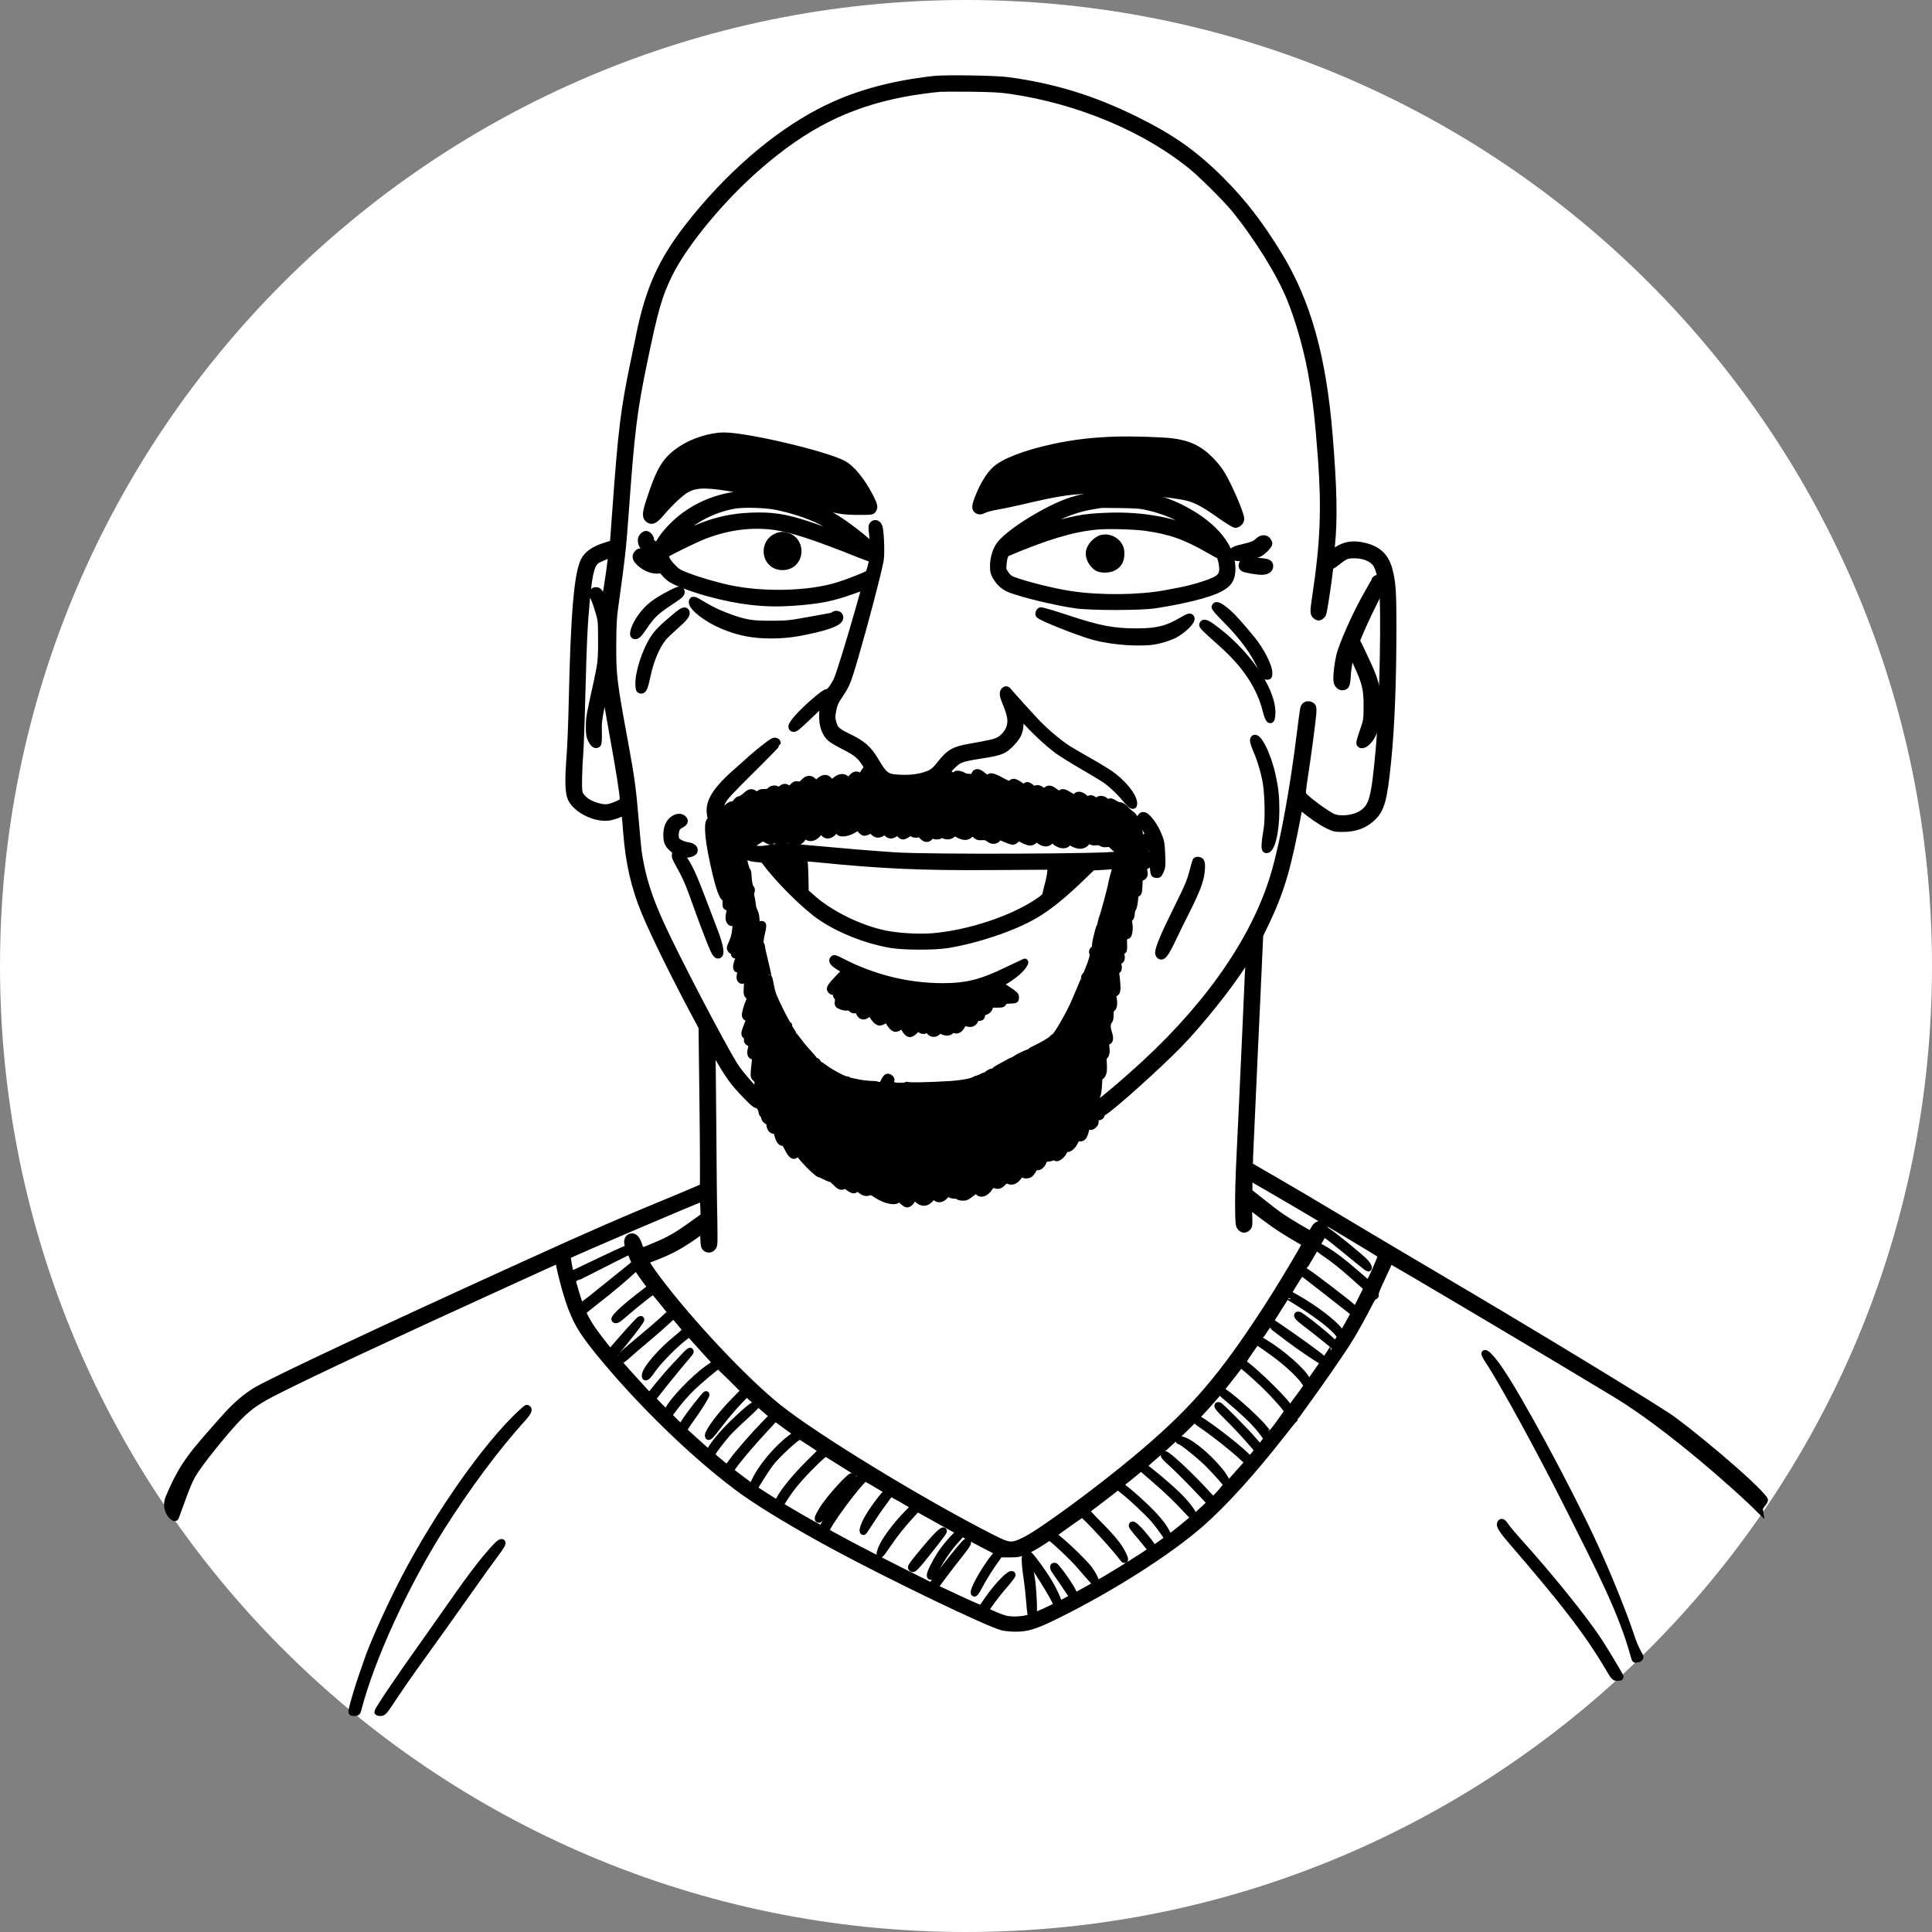 <?xml version="1.0" encoding="UTF-8"?>
<!DOCTYPE svg PUBLIC "-//W3C//DTD SVG 1.1//EN" "http://www.w3.org/Graphics/SVG/1.1/DTD/svg11.dtd">
<svg version="1.1" xmlns="http://www.w3.org/2000/svg" xmlns:xlink="http://www.w3.org/1999/xlink" x="0" y="0" width="220" height="220"
  viewBox="0, 0, 220, 220">
  <rect x="0" y="0" width="220" height="220" fill="#808080" stroke="none"/>
  <g id="Layer_1">
    <path
      d="M110,220 C49.249,220 0,170.751 0,110 C-0,49.249 49.249,0 110,0 C170.751,-0 220,49.249 220,110 C220,170.751 170.751,220 110,220 z"
      fill="#FFFFFF" />
    <path
      d="M106.389,9.019 C101.279,9.589 97.089,10.779 93.359,12.729 C88.139,15.449 82.789,20.119 78.359,25.809 C75.319,29.719 73.859,32.969 72.799,38.219 C72.719,38.629 72.459,39.849 72.239,40.919 C71.049,46.599 70.769,48.859 70.089,58.269 C70.009,59.419 69.909,60.709 69.879,61.119 L69.819,61.869 L68.919,62.159 C67.669,62.549 66.879,63.099 66.509,63.819 C65.749,65.329 65.359,69.829 65.139,79.869 C65.089,82.289 64.969,85.169 64.879,86.269 C64.679,88.859 64.719,90.309 65.029,90.939 C65.669,92.279 67.949,93.349 69.499,93.039 C69.809,92.969 70.309,92.809 70.599,92.679 L71.119,92.439 L71.179,92.959 C71.209,93.239 71.289,94.069 71.339,94.799 C71.619,98.319 72.239,101.029 73.449,103.939 C74.469,106.399 76.839,111.209 79.139,115.509 L79.919,116.969 L80.029,126.019 C80.089,130.989 80.099,135.099 80.059,135.139 C80.019,135.179 78.899,135.659 77.589,136.209 C71.119,138.869 67.489,140.449 59.689,143.999 C43.659,151.289 30.999,157.229 29.139,158.349 C27.959,159.049 26.699,160.159 25.439,161.589 C21.979,165.529 20.881,166.609 19.217,170.56 C18.614,171.992 19.876,173.083 19.989,172.785 C20.528,171.362 21.399,168.719 21.989,167.849 C22.671,166.619 25.889,162.669 27.189,161.369 C28.479,160.079 29.429,159.429 31.819,158.239 C35.789,156.239 44.579,152.129 57.039,146.449 C59.869,145.159 62.479,143.969 62.829,143.809 C63.179,143.649 63.499,143.519 63.539,143.519 C63.579,143.519 63.649,143.709 63.679,143.939 C63.809,144.759 64.359,146.859 64.739,148.009 C65.609,150.619 66.349,151.819 69.129,155.119 C73.869,160.729 79.939,166.489 84.739,169.919 C86.959,171.499 90.889,173.859 95.159,176.159 C101.469,179.559 112.389,184.819 114.119,185.279 C114.429,185.359 115.119,185.429 115.639,185.429 C116.989,185.439 117.949,185.129 120.389,183.919 C126.629,180.829 133.119,176.689 136.789,173.469 C139.379,171.189 142.629,167.609 145.939,163.369 C146.669,162.429 147.299,161.649 147.349,161.639 C147.399,161.619 147.439,161.559 147.439,161.509 C147.439,161.469 147.989,160.669 148.669,159.749 C150.139,157.739 152.569,154.239 153.409,152.919 C154.109,151.819 155.129,149.999 155.869,148.539 C156.229,147.839 156.429,147.539 156.529,147.569 C156.619,147.609 156.649,147.559 156.609,147.419 C156.579,147.279 156.809,146.669 157.279,145.689 C157.679,144.849 158.059,144.019 158.129,143.839 C158.209,143.669 158.279,143.519 158.289,143.519 C158.439,143.519 177.729,154.969 184.039,158.799 C190.209,162.549 198.171,169.712 200.371,171.902 C200.308,171.493 201.068,170.97 200.928,170.761 C199.834,169.119 191.916,162.553 189.846,161.213 C186.846,159.263 176.239,152.749 162.689,144.769 C159.449,142.859 154.789,140.089 152.339,138.619 C149.889,137.149 146.649,135.239 145.139,134.369 C143.629,133.499 142.359,132.769 142.329,132.729 C142.299,132.699 142.299,131.929 142.349,131.019 C142.419,129.449 142.549,126.679 142.889,119.119 C142.969,117.279 143.089,114.869 143.139,113.769 C143.189,112.669 143.289,110.579 143.349,109.129 L143.469,106.479 L144.099,105.179 C145.889,101.449 146.649,98.859 147.859,92.389 L147.989,91.699 L148.439,92.099 C149.229,92.789 150.469,93.639 151.229,93.999 C151.909,94.329 152.039,94.359 152.879,94.359 C154.309,94.359 155.359,93.979 156.259,93.139 C157.289,92.179 157.589,91.089 158.029,86.769 C158.439,82.739 158.639,77.619 158.639,71.219 C158.639,67.389 158.559,66.259 158.189,64.889 C157.789,63.369 156.929,62.549 155.329,62.169 C154.069,61.879 153.149,62.019 152.169,62.669 C151.869,62.869 151.609,63.019 151.589,62.999 C151.569,62.979 151.589,62.559 151.639,62.069 C151.939,59.129 151.869,55.569 151.379,49.619 C150.649,40.599 148.879,34.329 145.559,28.919 C143.429,25.459 141.519,22.989 139.099,20.559 C136.039,17.499 133.449,15.669 129.289,13.619 C124.469,11.239 119.989,9.859 114.789,9.159 C113.399,8.969 107.709,8.879 106.389,9.019 z M114.989,10.309 C122.789,11.419 130.559,14.689 135.839,19.059 C136.949,19.979 139.619,22.639 140.509,23.719 C143.129,26.909 145.779,31.169 146.949,34.099 C147.869,36.369 148.759,39.479 149.279,42.219 C149.819,45.079 150.109,47.609 150.459,52.309 C150.869,57.959 150.709,61.899 149.819,67.769 C149.529,69.719 149.529,69.899 149.849,70.139 C150.069,70.299 150.149,70.319 150.329,70.229 C150.439,70.169 150.579,70.029 150.639,69.919 C150.739,69.739 151.229,66.529 151.399,65.039 C151.449,64.599 151.509,64.419 151.609,64.419 C151.689,64.419 151.939,64.269 152.169,64.079 C153.159,63.289 153.369,63.199 154.209,63.199 C155.169,63.199 155.999,63.489 156.489,63.979 C156.919,64.409 157.159,65.159 157.389,66.819 C157.699,69.009 157.479,80.359 157.029,85.319 C156.519,90.969 156.269,91.879 155.029,92.669 C154.179,93.219 152.579,93.389 151.789,93.029 C150.969,92.659 148.829,91.079 148.379,90.509 C148.289,90.399 148.329,89.939 148.539,88.569 C148.919,86.119 149.429,82.279 149.509,81.329 C149.559,80.689 149.539,80.529 149.399,80.389 C149.179,80.179 148.799,80.169 148.599,80.369 C148.419,80.549 148.419,80.569 148.079,83.269 C147.289,89.669 146.229,95.549 145.189,99.219 C143.139,106.449 137.999,114.039 130.389,121.079 C128.869,122.479 127.259,123.889 125.999,124.909 L125.109,125.629 L124.969,125.299 C124.859,125.039 124.849,124.919 124.949,124.719 C125.009,124.579 125.089,124.029 125.119,123.499 C125.139,122.959 125.199,122.539 125.229,122.569 C125.369,122.649 125.559,122.429 125.639,122.089 C125.679,121.889 125.689,121.429 125.659,121.069 C125.619,120.559 125.649,120.389 125.759,120.289 C125.979,120.119 126.029,119.789 125.949,119.169 C125.879,118.679 125.889,118.619 126.049,118.619 C126.399,118.619 126.469,118.259 126.249,117.609 C126.039,116.979 126.059,116.489 126.309,116.239 C126.389,116.159 126.439,115.879 126.439,115.539 C126.439,115.079 126.479,114.939 126.639,114.839 C126.859,114.699 126.899,114.169 126.749,113.489 C126.669,113.169 126.679,113.119 126.839,113.119 C127.179,113.119 127.259,112.869 127.199,112.049 C127.169,111.619 127.119,111.099 127.079,110.889 C127.029,110.589 127.049,110.519 127.179,110.519 C127.379,110.519 127.429,110.189 127.299,109.669 C127.249,109.469 127.269,109.419 127.429,109.419 C127.679,109.419 127.779,109.119 127.659,108.679 C127.569,108.359 127.579,108.329 127.769,108.299 C127.979,108.269 127.989,108.219 127.969,107.449 L127.949,106.629 L128.219,106.599 C128.459,106.569 128.499,106.509 128.579,106.079 C128.629,105.779 128.629,105.429 128.569,105.159 C128.489,104.799 128.499,104.709 128.659,104.579 C128.769,104.479 128.839,104.289 128.839,104.069 C128.839,103.869 128.909,103.609 128.989,103.479 C129.079,103.349 129.179,102.929 129.209,102.549 C129.259,101.969 129.299,101.839 129.479,101.759 C129.669,101.679 129.689,101.579 129.719,100.789 C129.739,100.019 129.769,99.919 129.929,99.919 C130.199,99.919 130.369,99.659 130.309,99.349 C130.179,98.709 130.189,98.679 130.389,98.639 C130.909,98.529 130.969,98.149 130.589,97.329 C130.449,97.029 130.349,96.779 130.359,96.769 C130.379,96.759 130.549,96.629 130.749,96.489 C130.949,96.339 131.139,96.249 131.169,96.289 C131.209,96.319 131.239,96.809 131.249,97.359 C131.259,97.919 131.289,98.639 131.329,98.969 C131.389,99.529 131.409,99.569 131.669,99.599 C131.909,99.629 131.969,99.579 132.159,99.159 C132.349,98.719 132.359,98.549 132.309,97.319 C132.269,96.189 132.219,95.859 131.989,95.269 C131.539,94.049 130.559,92.759 130.159,92.839 C129.849,92.899 129.779,93.199 129.979,93.549 C130.079,93.719 130.339,94.189 130.559,94.589 C130.909,95.229 130.929,95.299 130.739,95.249 C130.609,95.209 130.409,95.269 130.239,95.409 C130.079,95.519 129.929,95.579 129.909,95.539 C129.849,95.439 129.719,94.729 129.689,94.349 C129.659,93.889 129.159,92.939 128.859,92.749 C128.709,92.659 128.399,92.389 128.179,92.149 C127.899,91.859 127.679,91.719 127.509,91.719 C127.359,91.719 127.089,91.609 126.889,91.479 C126.619,91.289 126.469,91.249 126.309,91.309 C126.149,91.379 126.029,91.349 125.889,91.219 C125.559,90.919 125.089,90.919 124.989,91.229 C124.919,91.429 124.919,91.419 124.669,91.179 C124.389,90.899 124.149,90.849 123.969,91.029 C123.879,91.119 123.759,91.069 123.489,90.829 C123.079,90.469 122.709,90.429 122.509,90.719 C122.369,90.919 122.359,90.919 121.789,90.569 C121.139,90.179 120.979,90.149 120.749,90.369 C120.599,90.489 120.539,90.469 120.149,90.169 C119.639,89.759 119.329,89.729 119.109,90.039 C118.969,90.249 118.949,90.259 118.779,90.109 C118.409,89.789 118.149,89.709 117.939,89.819 C117.769,89.909 117.679,89.889 117.429,89.679 C117.069,89.379 116.889,89.349 116.749,89.589 C116.669,89.749 116.599,89.729 116.099,89.379 C115.709,89.109 115.489,89.019 115.349,89.069 C115.229,89.099 115.139,89.179 115.139,89.229 C115.139,89.429 114.729,89.299 113.959,88.869 C113.109,88.389 112.709,88.309 112.559,88.589 C112.469,88.739 112.419,88.719 112.089,88.429 C111.569,87.979 111.289,87.859 111.089,88.019 C111.009,88.089 110.939,88.259 110.939,88.389 C110.939,88.589 110.909,88.629 110.769,88.559 C110.669,88.519 110.429,88.479 110.229,88.479 C110.029,88.469 109.799,88.409 109.709,88.339 C109.629,88.269 109.399,88.189 109.209,88.149 C108.939,88.109 108.839,88.139 108.729,88.299 C108.589,88.489 108.579,88.489 108.189,88.169 L107.799,87.839 L108.449,87.199 C109.189,86.459 109.439,86.369 111.689,86.009 C114.009,85.649 114.339,85.509 115.219,84.579 C115.959,83.799 116.179,83.269 116.179,82.239 L116.189,81.409 L116.429,81.689 C117.479,82.929 119.309,84.659 120.459,85.489 C120.919,85.819 122.169,86.599 123.239,87.219 C124.309,87.839 125.459,88.529 125.789,88.749 C126.529,89.249 127.589,90.259 128.259,91.089 C128.859,91.839 129.199,91.949 129.109,91.359 C128.969,90.479 127.799,89.079 126.389,88.099 C125.949,87.799 124.849,87.129 123.939,86.619 C123.029,86.109 121.999,85.509 121.639,85.279 C120.669,84.669 119.099,83.359 118.089,82.299 C117.209,81.379 114.999,78.929 114.779,78.639 C114.609,78.409 114.309,78.539 114.229,78.879 C114.189,79.109 114.259,79.409 114.509,79.999 C115.049,81.309 115.169,81.929 115.039,82.569 C114.899,83.239 114.449,83.859 113.839,84.239 C113.399,84.509 112.849,84.639 110.389,85.069 C108.639,85.379 108.079,85.699 107.089,86.969 C106.579,87.619 106.319,87.859 105.909,88.059 C105.099,88.449 103.899,88.649 102.609,88.599 C100.959,88.539 100.739,88.389 99.689,86.619 C98.879,85.259 98.249,84.709 96.509,83.859 C95.339,83.289 95.089,83.059 94.889,82.389 C94.709,81.769 94.709,81.549 94.889,80.689 C94.999,80.169 95.159,79.819 95.549,79.249 C96.399,77.989 96.509,77.739 97.379,74.769 C98.519,70.839 99.909,65.559 100.249,63.829 C100.369,63.199 100.319,61.059 100.159,60.169 C100.069,59.659 99.689,59.429 99.409,59.709 C99.249,59.869 99.239,59.969 99.329,60.729 C99.389,61.189 99.439,61.719 99.439,61.899 L99.439,62.239 L98.929,61.799 C96.169,59.459 94.349,58.309 92.039,57.469 C91.519,57.289 91.139,57.129 91.189,57.129 C91.249,57.119 92.009,57.299 92.889,57.509 C95.659,58.189 96.069,58.249 97.719,58.259 C99.129,58.269 99.269,58.249 99.399,58.079 C99.619,57.769 99.569,57.529 99.099,56.599 C98.149,54.739 96.959,53.289 95.979,52.789 C93.769,51.669 84.999,49.619 82.449,49.619 C80.969,49.619 78.939,50.249 77.639,51.109 C75.789,52.329 75.149,53.359 73.949,57.059 C73.479,58.499 73.469,58.899 73.899,59.179 C74.269,59.429 74.619,59.229 75.379,58.319 C76.359,57.169 77.659,55.969 78.279,55.669 C79.449,55.099 80.569,55.109 84.289,55.769 C85.329,55.949 86.459,56.139 86.789,56.199 C87.259,56.269 87.099,56.279 86.039,56.239 C82.399,56.129 78.929,57.479 76.489,59.969 C75.199,61.289 74.569,62.419 74.669,63.279 C74.769,64.199 75.589,65.429 76.479,65.989 C77.059,66.359 79.019,67.089 80.599,67.519 C84.099,68.489 87.069,68.829 90.139,68.619 C93.219,68.409 94.649,68.139 97.029,67.289 C98.289,66.839 98.529,66.779 98.489,66.929 C98.459,67.029 98.109,68.219 97.729,69.589 C96.699,73.209 95.559,76.899 95.279,77.469 C94.869,78.299 94.379,78.909 94.159,78.849 C93.869,78.779 91.219,81.139 90.479,82.129 C90.099,82.639 90.059,82.869 90.299,82.959 C90.519,83.039 90.779,82.819 92.519,81.149 C93.299,80.389 93.909,79.839 93.879,79.919 C93.719,80.299 93.619,81.139 93.659,81.879 C93.709,82.849 94.049,83.649 94.609,84.109 C94.809,84.279 95.489,84.669 96.119,84.989 C97.459,85.669 97.939,86.049 98.459,86.859 C98.769,87.339 98.819,87.469 98.699,87.539 C98.619,87.579 98.439,87.829 98.289,88.079 C98.039,88.499 98.009,88.519 97.849,88.379 C97.559,88.109 97.269,88.189 96.919,88.629 L96.599,89.029 L96.409,88.779 C96.129,88.389 95.629,88.429 95.109,88.869 L94.699,89.219 L94.459,88.919 C94.119,88.479 93.749,88.509 93.189,89.029 C92.839,89.349 92.739,89.399 92.739,89.269 C92.739,88.989 92.439,88.719 92.129,88.719 C91.949,88.719 91.749,88.829 91.529,89.059 C91.259,89.349 91.159,89.399 90.879,89.349 C90.599,89.299 90.499,89.339 90.239,89.609 C89.959,89.919 89.929,89.929 89.719,89.779 C89.419,89.569 89.289,89.579 88.939,89.839 C88.709,90.009 88.609,90.029 88.519,89.939 C88.329,89.749 87.889,89.799 87.689,90.019 C87.559,90.169 87.379,90.219 87.039,90.219 C86.699,90.219 86.519,90.269 86.389,90.419 C86.219,90.609 86.209,90.609 85.959,90.419 C85.599,90.129 85.389,90.169 84.899,90.619 C84.659,90.839 84.369,91.019 84.259,91.019 C84.139,91.019 83.959,91.149 83.839,91.319 C83.699,91.519 83.539,91.619 83.369,91.619 C83.069,91.619 82.379,92.289 82.279,92.669 C82.199,92.979 82.079,92.989 81.999,92.689 C81.889,92.259 81.939,91.949 82.249,91.309 C82.529,90.759 82.969,90.269 85.549,87.709 C87.199,86.079 88.539,84.699 88.539,84.649 C88.539,84.419 88.259,84.299 88.019,84.429 C87.679,84.609 86.219,85.759 85.449,86.459 C85.079,86.799 84.279,87.519 83.659,88.059 C81.729,89.759 80.839,91.079 80.839,92.229 C80.839,92.929 81.029,93.569 81.429,94.219 C81.599,94.499 81.739,94.809 81.739,94.909 C81.739,95.009 81.839,95.329 81.959,95.609 L82.169,96.139 L81.909,96.679 C81.599,97.299 81.569,97.669 81.809,97.799 C81.959,97.889 81.949,97.949 81.749,98.499 C81.549,99.019 81.539,99.129 81.659,99.339 C81.729,99.459 81.789,99.749 81.789,99.969 C81.789,100.349 81.799,100.369 82.099,100.369 C82.389,100.369 82.409,100.389 82.329,100.599 C82.279,100.729 82.239,101.009 82.239,101.219 C82.239,101.659 82.439,101.799 82.709,101.539 C82.869,101.379 82.869,101.379 82.799,101.619 C82.749,101.759 82.699,102.169 82.669,102.539 C82.629,103.099 82.639,103.229 82.779,103.279 C82.869,103.309 83.009,103.279 83.099,103.209 C83.229,103.099 83.249,103.119 83.199,103.329 C82.979,104.289 82.949,104.529 83.029,104.759 C83.179,105.129 83.349,105.179 83.559,104.919 C83.659,104.799 83.769,104.719 83.799,104.749 C83.829,104.779 83.809,105.219 83.759,105.739 C83.699,106.389 83.589,106.839 83.409,107.229 C83.259,107.539 83.139,107.859 83.139,107.939 C83.139,108.139 83.399,108.359 83.529,108.279 C83.589,108.239 83.619,108.329 83.609,108.489 C83.589,108.719 83.629,108.779 83.859,108.799 C84.039,108.819 84.169,108.759 84.279,108.599 C84.519,108.259 84.479,108.429 84.139,109.139 C83.689,110.089 83.779,110.669 84.309,110.199 L84.529,109.999 L84.389,110.529 C84.209,111.189 84.199,111.439 84.359,111.599 C84.529,111.769 84.809,111.569 84.889,111.219 C84.929,111.049 84.999,110.949 85.059,110.979 C85.119,111.019 85.139,111.419 85.089,112.119 C85.019,113.149 85.029,113.209 85.239,113.419 C85.449,113.629 85.449,113.659 85.309,114.009 C85.029,114.659 84.819,115.409 84.859,115.639 C84.879,115.799 84.969,115.879 85.149,115.899 L85.419,115.929 L85.069,116.789 C84.709,117.679 84.709,117.899 85.039,117.989 C85.189,118.029 85.209,118.079 85.139,118.219 C85.079,118.319 85.069,118.469 85.099,118.559 C85.169,118.729 85.489,118.859 85.629,118.779 C85.679,118.749 85.649,118.989 85.559,119.319 C85.379,119.999 85.449,120.249 85.839,120.299 C86.029,120.329 86.049,120.379 85.999,120.699 C85.969,120.899 85.919,121.409 85.879,121.819 C85.829,122.449 85.839,122.609 85.979,122.739 C86.059,122.829 86.179,122.919 86.229,122.939 C86.289,122.959 86.309,123.249 86.269,123.679 L86.209,124.389 L85.489,123.619 C84.719,122.789 84.029,121.919 83.619,121.269 C82.149,118.919 76.989,109.039 75.339,105.419 C73.869,102.209 73.199,100.099 72.739,97.299 C72.679,96.929 72.519,95.329 72.389,93.749 C72.049,89.729 71.909,88.709 71.179,84.719 C69.869,77.609 69.789,76.969 69.799,73.419 C69.809,71.209 69.849,70.379 70.019,69.169 C70.819,63.429 70.939,62.369 71.239,58.119 C71.879,49.189 72.179,46.739 73.339,41.169 C74.569,35.229 75.039,33.599 76.189,31.259 C77.939,27.699 82.229,22.519 86.449,18.879 C91.749,14.299 96.519,11.899 102.789,10.679 C103.959,10.449 105.809,10.189 107.039,10.079 C107.289,10.059 108.859,10.059 110.539,10.069 C112.929,10.099 113.889,10.149 114.989,10.309 z M88.799,56.519 C89.859,56.729 90.489,56.899 90.239,56.899 C89.989,56.909 87.379,56.339 87.599,56.329 C87.719,56.319 88.259,56.409 88.799,56.519 z M88.499,57.709 C90.609,58.149 92.699,58.889 94.039,59.669 C94.819,60.129 96.829,61.519 96.699,61.519 C96.669,61.519 96.529,61.459 96.409,61.379 C96.139,61.199 93.849,60.349 92.039,59.749 C89.429,58.889 87.959,58.659 85.549,58.749 C82.909,58.849 80.619,59.459 77.959,60.769 L76.699,61.389 L77.489,60.629 C79.089,59.099 81.249,57.999 83.509,57.569 C84.629,57.359 87.159,57.429 88.499,57.709 z M88.239,59.979 C90.159,60.239 92.919,61.149 97.929,63.159 C98.559,63.409 99.139,63.619 99.209,63.619 C99.279,63.619 99.339,63.669 99.339,63.739 C99.339,63.969 99.009,65.169 98.919,65.289 C98.799,65.439 96.629,66.299 95.439,66.669 C92.159,67.689 87.019,67.829 83.099,67.009 C81.649,66.709 79.549,66.099 78.289,65.609 C77.299,65.239 77.129,65.129 76.589,64.579 C75.899,63.879 75.649,63.329 75.929,63.079 C76.149,62.879 79.109,61.439 80.109,61.039 C82.829,59.969 85.599,59.609 88.239,59.979 z M69.579,63.689 C69.349,65.689 68.849,68.739 68.779,68.529 C68.739,68.399 68.589,68.069 68.449,67.779 C68.239,67.379 68.129,67.259 67.919,67.239 C67.489,67.189 67.359,67.569 67.619,68.079 C67.729,68.299 67.969,68.969 68.149,69.569 C68.469,70.659 68.469,70.689 68.479,72.869 C68.489,75.179 68.439,75.589 67.889,78.069 C67.129,81.509 67.099,81.669 67.089,82.719 C67.089,83.649 67.119,83.829 67.339,84.269 C67.589,84.769 67.859,84.939 68.069,84.729 C68.149,84.649 68.179,84.209 68.159,83.399 C68.129,82.309 68.169,81.979 68.509,80.279 C68.869,78.459 68.889,78.399 68.959,78.869 C69.129,79.979 69.289,80.919 69.899,84.319 C70.549,87.889 70.939,90.399 70.939,90.979 C70.939,91.259 70.889,91.319 70.369,91.549 C69.369,91.989 69.029,92.039 68.289,91.869 C67.219,91.629 66.409,91.119 66.059,90.479 C65.919,90.219 65.889,89.919 65.909,88.569 C65.929,87.689 65.979,86.559 66.029,86.069 C66.079,85.569 66.199,82.469 66.279,79.169 C66.439,73.009 66.529,71.149 66.789,68.369 C67.109,65.029 67.359,64.139 68.069,63.739 C68.409,63.559 69.439,63.129 69.569,63.129 C69.609,63.119 69.609,63.379 69.579,63.689 z M95.629,94.809 C96.019,95.019 97.059,94.699 97.599,94.199 C97.809,94.009 97.819,94.009 97.879,94.259 C97.909,94.399 98.059,94.589 98.189,94.679 C98.429,94.839 98.469,94.839 98.829,94.669 C99.209,94.499 99.209,94.499 99.469,94.759 C99.779,95.069 100.079,95.089 100.489,94.829 C100.789,94.649 100.789,94.649 101.009,94.889 C101.289,95.189 101.589,95.179 102.009,94.859 C102.199,94.719 102.339,94.659 102.339,94.729 C102.339,94.919 102.649,95.219 102.839,95.219 C102.939,95.219 103.179,95.099 103.389,94.959 C103.729,94.739 103.779,94.719 103.859,94.859 C103.959,95.039 104.489,95.079 104.589,94.919 C104.619,94.859 104.799,94.979 104.979,95.169 C105.379,95.589 105.649,95.609 105.939,95.249 C106.099,95.049 106.169,95.009 106.259,95.099 C106.429,95.269 106.989,95.249 107.139,95.069 C107.259,94.929 107.289,94.929 107.439,95.069 C107.709,95.309 108.359,95.229 108.489,94.939 C108.589,94.699 108.689,94.659 108.789,94.819 C108.819,94.869 109.059,95.009 109.309,95.119 C109.869,95.369 110.259,95.309 110.489,94.959 L110.649,94.709 L111.009,95.019 C111.319,95.289 111.429,95.329 111.829,95.299 C112.189,95.279 112.359,95.319 112.579,95.489 C112.959,95.799 113.369,95.789 113.609,95.479 L113.789,95.229 L114.469,95.529 C114.849,95.689 115.229,95.819 115.319,95.819 C115.519,95.819 115.839,95.529 115.839,95.339 C115.839,95.209 115.859,95.209 116.019,95.349 C116.269,95.569 117.049,95.919 117.319,95.919 C117.449,95.919 117.649,95.819 117.779,95.689 L117.999,95.459 L118.389,95.739 C118.839,96.069 119.259,96.099 119.539,95.819 C119.649,95.709 119.759,95.619 119.789,95.619 C119.819,95.619 120.029,95.749 120.259,95.919 C120.769,96.289 121.349,96.329 121.569,96.009 C121.719,95.809 121.719,95.809 122.099,95.999 C122.709,96.309 123.079,96.349 123.429,96.169 C123.649,96.059 123.739,95.939 123.739,95.769 L123.739,95.529 L124.089,95.739 C124.349,95.889 124.549,95.929 124.799,95.889 C125.039,95.849 125.239,95.879 125.399,95.989 C125.559,96.089 125.769,96.129 126.029,96.089 C126.379,96.049 126.459,96.079 126.749,96.379 C126.929,96.569 127.159,96.739 127.249,96.769 C127.499,96.849 127.439,97.189 127.139,97.329 C126.579,97.609 105.679,97.689 101.889,97.429 C98.799,97.219 96.309,97.009 92.639,96.669 C89.879,96.409 88.779,96.379 87.789,96.559 C86.649,96.759 86.189,96.759 85.699,96.539 L85.309,96.359 L86.089,95.879 L86.869,95.389 L87.299,95.629 C87.709,95.849 87.759,95.859 87.999,95.709 C88.249,95.559 88.269,95.559 88.499,95.789 C88.809,96.099 89.089,96.079 89.449,95.729 C89.729,95.449 89.739,95.439 89.849,95.629 C90.119,96.139 90.959,96.059 91.359,95.489 C91.479,95.309 91.589,95.159 91.599,95.139 C91.609,95.119 91.739,95.179 91.879,95.269 C92.289,95.539 92.759,95.399 93.209,94.869 L93.579,94.429 L93.719,94.719 C94.009,95.319 94.669,95.209 95.119,94.479 L95.389,94.039 L95.419,94.379 C95.439,94.579 95.529,94.759 95.629,94.809 z M86.209,97.799 C86.869,97.839 86.939,97.869 87.149,98.159 C88.559,100.089 91.549,103.079 93.339,104.339 C95.439,105.819 98.669,107.109 101.489,107.579 C102.939,107.819 106.409,107.829 107.889,107.589 C111.259,107.039 115.359,105.659 117.789,104.249 C119.319,103.369 121.039,101.989 123.139,99.959 L124.389,98.749 L125.679,98.679 C126.389,98.639 127.029,98.579 127.099,98.549 C127.209,98.509 127.199,98.559 127.089,98.789 C126.949,99.059 126.619,100.289 126.509,100.919 C126.429,101.339 125.729,103.949 125.589,104.319 C125.469,104.639 125.349,105.099 125.329,105.289 C125.329,105.339 125.289,105.409 125.249,105.469 C125.209,105.519 125.119,105.769 125.059,106.019 C124.999,106.269 124.899,106.669 124.839,106.919 C124.779,107.169 124.719,107.539 124.709,107.739 C124.699,107.949 124.639,108.119 124.579,108.119 C124.409,108.119 124.319,108.419 124.439,108.569 C124.539,108.689 124.299,109.559 123.969,110.309 C123.889,110.489 123.809,110.699 123.799,110.769 C123.789,110.839 123.699,110.969 123.609,111.059 C123.519,111.159 123.459,111.269 123.489,111.319 C123.519,111.359 123.329,111.859 123.079,112.429 C122.829,112.999 122.549,113.649 122.459,113.869 C121.849,115.369 120.259,118.109 120.009,118.119 C119.959,118.119 119.849,118.209 119.759,118.319 C119.589,118.509 118.709,119.029 117.839,119.439 C117.589,119.549 117.359,119.689 117.329,119.739 C117.299,119.789 117.209,119.849 117.129,119.859 C116.909,119.899 115.809,120.439 115.619,120.589 C115.529,120.669 115.399,120.739 115.319,120.759 C115.249,120.769 115.029,120.869 114.839,120.989 C114.649,121.099 114.189,121.359 113.819,121.549 C113.449,121.749 113.199,121.929 113.269,121.959 C113.339,121.979 113.289,122.009 113.159,122.009 C112.929,122.019 112.539,122.199 112.429,122.349 C112.399,122.399 112.309,122.439 112.229,122.459 C112.149,122.469 111.949,122.559 111.769,122.649 C111.589,122.739 111.359,122.829 111.259,122.849 C111.149,122.869 110.999,122.929 110.919,122.989 C110.719,123.159 109.399,123.399 108.289,123.469 C105.849,123.619 103.499,123.669 103.339,123.569 C103.289,123.539 103.239,123.539 103.239,123.589 C103.239,123.629 102.899,123.669 102.489,123.669 C102.079,123.669 101.739,123.639 101.739,123.599 C101.739,123.489 101.409,123.629 101.249,123.809 C101.089,123.989 101.109,123.929 101.379,123.299 C101.519,122.959 101.519,122.919 101.379,122.769 C101.289,122.679 101.139,122.619 101.049,122.639 C100.899,122.669 100.619,123.119 100.489,123.559 C100.449,123.699 100.399,123.719 100.319,123.639 C100.259,123.579 100.149,123.559 100.079,123.589 C99.999,123.619 99.939,123.599 99.939,123.559 C99.939,123.509 99.609,123.459 99.209,123.459 C98.819,123.449 98.129,123.369 97.689,123.279 C96.679,123.079 96.659,123.069 96.579,122.989 C96.539,122.949 96.429,122.919 96.339,122.919 C96.059,122.919 94.609,122.149 93.919,121.629 C93.539,121.349 93.239,121.159 93.229,121.199 C93.229,121.239 93.189,121.169 93.139,121.039 C93.089,120.919 92.979,120.819 92.889,120.819 C92.809,120.819 92.739,120.789 92.739,120.739 C92.739,120.699 92.549,120.469 92.329,120.219 C91.569,119.379 91.389,119.169 90.939,118.569 C90.689,118.239 90.459,117.949 90.419,117.939 C90.369,117.919 90.339,117.859 90.339,117.799 C90.339,117.749 90.209,117.509 90.039,117.279 C89.879,117.039 89.779,116.819 89.809,116.779 C89.849,116.749 89.819,116.719 89.759,116.719 C89.649,116.719 88.429,114.309 88.059,113.369 C87.949,113.089 87.799,112.519 87.729,112.089 C87.659,111.669 87.569,111.319 87.529,111.319 C87.489,111.319 87.459,111.239 87.459,111.139 C87.469,111.049 87.309,110.309 87.109,109.509 C86.909,108.699 86.739,107.949 86.739,107.849 C86.739,107.739 86.709,107.619 86.669,107.579 C86.529,107.439 86.539,107.069 86.739,106.239 C86.869,105.709 86.909,105.349 86.849,105.289 C86.739,105.179 86.539,105.279 86.539,105.449 C86.539,105.519 86.459,105.619 86.369,105.679 C86.209,105.779 86.189,105.749 86.169,105.429 C86.109,104.409 86.069,104.149 85.969,103.919 C85.769,103.479 85.709,103.279 85.689,102.969 C85.669,102.799 85.649,102.649 85.639,102.619 C85.629,102.589 85.619,102.539 85.619,102.509 C85.629,102.469 85.589,102.299 85.539,102.119 C85.479,101.929 85.489,101.709 85.549,101.549 C85.619,101.349 85.609,101.249 85.489,101.119 C85.339,100.959 85.219,100.319 85.199,99.589 C85.189,99.379 85.139,99.179 85.089,99.139 C84.949,99.049 84.639,97.829 84.709,97.659 C84.739,97.579 84.719,97.519 84.659,97.519 C84.609,97.519 84.539,97.449 84.499,97.369 C84.459,97.259 84.589,97.289 84.969,97.489 C85.339,97.669 85.699,97.759 86.209,97.799 z M93.099,97.819 C100.469,98.559 104.909,98.759 113.119,98.699 L119.639,98.659 L119.639,99.129 C119.639,99.379 119.519,100.039 119.379,100.579 C119.239,101.129 119.089,101.699 119.069,101.849 C119.029,102.069 118.819,102.259 118.149,102.709 C115.229,104.669 110.339,106.289 106.239,106.639 C104.639,106.769 102.319,106.639 100.789,106.329 C97.819,105.709 94.449,104.039 92.349,102.139 L91.709,101.559 L91.689,100.019 C91.669,99.169 91.629,98.299 91.589,98.089 C91.519,97.729 91.529,97.719 91.819,97.719 C91.979,97.719 92.559,97.759 93.099,97.819 z M142.199,109.689 C142.159,110.179 142.089,111.629 142.039,112.919 C141.979,114.209 141.869,116.729 141.789,118.519 C141.709,120.309 141.569,123.249 141.489,125.069 C141.409,126.879 141.259,129.939 141.169,131.869 C141.069,133.789 140.999,136.289 141.019,137.419 C141.039,139.239 141.059,139.499 141.219,139.719 C141.469,140.049 141.779,140.079 142.049,139.809 C142.249,139.609 142.259,139.529 142.219,138.409 L142.169,137.219 L142.589,137.549 C144.819,139.249 145.559,139.769 146.909,140.579 C147.759,141.089 148.509,141.529 148.569,141.549 C148.709,141.589 148.599,141.799 147.379,143.869 C145.829,146.489 144.589,148.469 143.089,150.719 C138.469,157.629 135.359,161.109 129.239,166.209 C124.889,169.829 118.629,174.429 116.789,175.349 C115.189,176.149 114.959,176.129 112.819,175.039 C104.809,170.949 92.909,163.679 88.659,160.289 C84.829,157.229 78.549,150.559 74.859,145.629 C74.019,144.519 73.469,143.649 73.559,143.569 C73.579,143.549 74.189,143.299 74.919,143.019 C76.429,142.419 77.529,141.819 79.039,140.759 L80.089,140.019 L80.119,140.849 C80.149,141.929 80.189,142.059 80.499,142.209 C80.829,142.359 81.199,142.149 81.299,141.749 C81.339,141.609 81.339,140.309 81.309,138.879 C81.269,137.439 81.219,132.559 81.189,128.019 C81.159,123.479 81.109,119.629 81.089,119.469 C81.049,119.219 81.089,119.259 81.359,119.719 C82.979,122.569 83.449,123.209 85.029,124.839 C85.639,125.479 86.039,125.819 86.179,125.819 C86.419,125.819 86.739,126.269 86.739,126.599 C86.739,126.709 86.809,126.849 86.889,126.919 C86.969,126.989 87.039,127.119 87.039,127.219 C87.039,127.429 87.389,127.759 87.529,127.669 C87.599,127.629 87.639,127.749 87.639,128.009 C87.639,128.559 88.079,128.959 88.299,128.599 C88.349,128.529 88.429,128.729 88.509,129.069 C88.679,129.799 88.879,130.119 89.169,130.119 C89.339,130.119 89.459,130.249 89.679,130.719 C90.119,131.629 90.469,131.829 90.699,131.309 C90.779,131.129 90.829,131.149 91.159,131.589 C91.819,132.439 93.149,133.719 93.379,133.719 C93.439,133.719 93.699,133.829 93.959,133.969 C94.219,134.109 94.499,134.219 94.589,134.219 C94.669,134.219 94.939,134.419 95.169,134.669 C95.609,135.129 95.809,135.199 96.139,135.019 C96.269,134.949 96.349,134.969 96.449,135.079 C96.589,135.249 97.069,135.519 97.229,135.519 C97.279,135.519 97.399,135.449 97.479,135.359 C97.629,135.219 97.669,135.229 97.999,135.509 C98.349,135.819 98.709,135.899 99.019,135.729 C99.149,135.659 99.359,135.749 99.839,136.069 C100.859,136.749 102.109,136.969 102.259,136.499 C102.289,136.409 102.439,136.489 102.719,136.739 C102.949,136.949 103.189,137.119 103.249,137.119 C103.489,137.119 103.749,136.889 103.889,136.549 L104.039,136.199 L104.439,136.559 C104.959,137.029 105.419,137.049 105.849,136.629 C106.009,136.469 106.139,136.259 106.139,136.179 C106.139,135.949 106.229,135.979 106.459,136.269 C106.769,136.659 107.249,136.609 107.629,136.149 C107.919,135.799 107.939,135.789 108.119,135.949 C108.219,136.039 108.459,136.119 108.649,136.119 C108.839,136.119 109.049,136.169 109.099,136.219 C109.159,136.279 109.389,136.339 109.619,136.349 C109.959,136.359 110.109,136.289 110.609,135.899 C111.169,135.459 111.209,135.449 111.319,135.629 C111.619,136.109 112.229,135.929 112.709,135.209 C112.899,134.919 113.019,134.829 113.129,134.879 C113.629,135.089 113.839,135.049 114.219,134.649 C114.529,134.329 114.619,134.279 114.719,134.389 C114.789,134.459 114.999,134.519 115.179,134.519 C115.499,134.519 115.799,134.289 116.159,133.739 C116.289,133.539 116.329,133.529 116.439,133.669 C116.579,133.839 116.969,133.869 117.249,133.719 C117.349,133.659 117.529,133.429 117.649,133.209 C117.779,132.939 117.899,132.819 117.999,132.859 C118.289,132.969 118.609,132.739 118.799,132.289 C118.939,131.949 119.019,131.859 119.169,131.899 C119.269,131.929 119.529,131.889 119.749,131.819 C120.089,131.699 120.169,131.709 120.239,131.819 C120.359,132.009 120.969,131.539 121.139,131.129 C121.219,130.919 121.329,130.819 121.479,130.819 C121.809,130.819 122.119,130.549 122.389,130.029 C122.599,129.609 122.659,129.549 122.889,129.589 C123.299,129.669 123.479,129.429 123.679,128.499 C123.729,128.259 123.779,128.229 124.029,128.279 C124.239,128.329 124.369,128.289 124.529,128.129 C124.769,127.889 124.779,127.809 124.639,127.339 C124.559,127.059 124.569,127.019 124.689,127.119 C124.909,127.299 125.389,127.199 125.419,126.969 C125.429,126.859 125.569,126.699 125.719,126.609 C126.649,126.079 131.849,121.409 134.239,118.959 C136.579,116.569 139.929,112.379 141.559,109.819 C141.909,109.269 142.209,108.819 142.229,108.819 C142.249,108.819 142.229,109.209 142.199,109.689 z M144.739,135.449 C148.329,137.509 157.039,142.709 157.279,142.929 C157.369,143.009 155.939,146.239 155.819,146.199 C155.789,146.179 155.179,145.659 154.469,145.039 C152.979,143.739 151.939,142.939 150.939,142.339 C150.159,141.869 149.989,141.809 149.989,141.989 C149.989,142.059 150.369,142.369 150.839,142.689 C151.909,143.419 152.939,144.239 154.079,145.269 C154.569,145.709 155.129,146.209 155.319,146.369 L155.659,146.669 L155.029,147.939 L154.399,149.199 L153.799,148.679 C152.929,147.929 149.299,145.159 148.779,144.859 C148.539,144.719 148.339,144.579 148.339,144.559 C148.339,144.539 148.669,143.969 149.079,143.289 C149.479,142.619 149.999,141.719 150.229,141.299 C150.469,140.869 150.689,140.499 150.739,140.469 C150.819,140.419 151.949,141.309 154.609,143.499 C155.229,143.999 155.759,144.419 155.789,144.419 C155.939,144.419 155.799,144.109 155.489,143.749 C155.119,143.309 151.949,140.719 151.269,140.279 C151.019,140.129 150.839,139.939 150.839,139.839 C150.839,139.579 150.639,139.419 150.329,139.419 C150.009,139.419 149.809,139.599 149.529,140.129 C149.429,140.339 149.289,140.519 149.239,140.519 C149.089,140.519 146.759,139.139 145.889,138.539 C145.449,138.239 144.449,137.479 143.669,136.849 L142.239,135.719 L142.239,134.859 C142.239,134.389 142.269,134.029 142.319,134.049 C142.359,134.069 143.449,134.699 144.739,135.449 z M80.119,137.449 L80.159,138.479 L78.849,139.419 C77.219,140.609 76.239,141.179 74.699,141.819 C72.969,142.559 73.029,142.549 72.789,141.869 C72.549,141.149 72.289,140.819 71.989,140.819 C71.519,140.819 71.319,141.279 71.529,141.849 C71.619,142.079 71.589,142.109 71.159,142.269 C70.899,142.369 69.589,142.969 68.239,143.619 C65.149,145.109 65.039,145.149 64.999,145.109 C64.909,145.019 64.559,143.059 64.619,143.009 C64.839,142.819 79.759,136.439 80.039,136.419 C80.069,136.419 80.099,136.879 80.119,137.449 z M72.049,143.189 C72.209,143.559 72.329,143.869 72.309,143.879 C72.299,143.889 71.729,144.349 71.039,144.899 C70.349,145.449 69.269,146.319 68.629,146.839 C66.209,148.789 66.149,148.829 66.049,148.639 C65.929,148.419 65.139,145.789 65.179,145.749 C65.189,145.729 66.009,145.309 66.999,144.819 C67.979,144.329 69.439,143.589 70.239,143.179 C71.039,142.769 71.709,142.459 71.729,142.479 C71.749,142.499 71.899,142.819 72.049,143.189 z M73.549,145.829 L74.119,146.589 L73.359,147.169 C71.169,148.839 69.829,150.079 70.009,150.259 C70.149,150.399 70.349,150.279 71.199,149.539 C72.599,148.329 74.339,146.959 74.419,147.019 C74.539,147.109 76.339,149.319 76.369,149.409 C76.389,149.509 74.969,150.789 72.939,152.479 C71.209,153.919 70.949,154.149 70.719,154.499 C70.289,155.139 70.679,155.059 71.459,154.339 C71.809,154.019 72.769,153.189 73.589,152.509 C74.419,151.819 75.449,150.909 75.889,150.499 L76.689,149.749 L77.379,150.539 C77.759,150.979 78.069,151.389 78.079,151.459 C78.079,151.529 77.629,151.949 77.079,152.399 C75.329,153.809 73.629,155.749 73.479,156.509 C73.369,157.039 73.669,156.879 74.179,156.129 C74.989,154.949 76.939,152.969 78.239,152.029 L78.489,151.839 L79.999,153.519 L81.519,155.189 L80.609,155.829 C79.029,156.939 76.589,159.489 76.069,160.569 L75.899,160.929 L75.119,160.149 C74.689,159.719 74.339,159.339 74.339,159.289 C74.339,159.169 76.809,156.099 78.519,154.089 C78.599,153.999 78.639,153.889 78.599,153.849 C78.569,153.809 78.329,153.999 78.069,154.279 C77.819,154.549 77.239,155.159 76.789,155.639 C76.339,156.109 75.509,157.069 74.959,157.749 L73.949,159.009 L72.969,157.939 C70.739,155.529 69.809,154.419 69.909,154.289 C69.969,154.229 70.479,153.579 71.059,152.869 C72.389,151.219 73.059,150.309 72.989,150.239 C72.959,150.209 72.839,150.269 72.729,150.379 C72.499,150.579 70.439,152.879 69.839,153.609 L69.489,154.029 L68.679,152.999 C68.229,152.429 67.659,151.679 67.419,151.319 C66.969,150.679 66.299,149.429 66.359,149.369 C66.379,149.349 67.089,148.779 67.949,148.099 C69.679,146.739 70.859,145.749 71.839,144.849 L72.489,144.249 L72.729,144.659 C72.869,144.879 73.229,145.409 73.549,145.829 z M150.689,146.779 C151.959,147.769 153.259,148.789 153.599,149.059 L154.209,149.549 L153.759,150.359 C153.509,150.809 153.209,151.339 153.099,151.539 C152.979,151.749 152.869,151.919 152.839,151.909 C152.809,151.909 152.649,151.719 152.489,151.489 C151.839,150.599 149.559,148.879 147.479,147.719 L146.669,147.269 L147.419,146.039 C147.929,145.209 148.199,144.849 148.279,144.909 C148.339,144.959 149.429,145.799 150.689,146.779 z M147.199,147.939 C149.779,149.499 151.829,151.059 152.449,151.929 L152.659,152.219 L152.369,152.669 C152.109,153.089 151.939,153.229 151.939,153.029 C151.939,152.799 148.139,149.719 147.859,149.719 C147.559,149.719 147.809,150.049 148.519,150.579 C148.939,150.889 149.879,151.629 150.589,152.199 C151.309,152.779 151.909,153.259 151.919,153.279 C151.949,153.299 151.039,154.719 150.869,154.909 C150.849,154.939 150.679,154.809 150.499,154.629 C150.149,154.289 147.439,152.329 145.669,151.139 L144.659,150.449 L145.569,148.989 C146.079,148.189 146.499,147.529 146.499,147.529 C146.509,147.519 146.829,147.709 147.199,147.939 z M145.609,151.559 C147.039,152.669 148.709,153.859 149.819,154.559 L150.729,155.139 L150.219,155.859 C149.949,156.249 149.579,156.779 149.399,157.039 C149.229,157.299 149.069,157.519 149.039,157.519 C149.009,157.519 148.899,157.319 148.799,157.089 C148.389,156.199 145.939,154.029 144.069,152.919 C143.669,152.679 143.339,152.469 143.339,152.449 C143.339,152.399 144.469,150.719 144.499,150.719 C144.519,150.719 145.019,151.099 145.609,151.559 z M144.979,154.039 C146.459,155.109 147.939,156.469 148.479,157.249 L148.859,157.799 L147.949,159.049 C147.449,159.749 146.999,160.329 146.949,160.359 C146.909,160.389 146.719,160.199 146.529,159.939 C145.809,158.919 142.079,155.379 141.529,155.199 C141.459,155.179 141.739,154.679 142.249,153.949 L143.089,152.739 L143.389,152.929 C143.559,153.029 144.269,153.529 144.979,154.039 z M144.029,157.769 C145.139,158.849 146.489,160.369 146.609,160.689 C146.649,160.789 144.709,163.419 144.599,163.419 C144.589,163.419 144.269,163.039 143.889,162.569 C142.989,161.449 139.549,158.419 139.169,158.419 C138.889,158.419 139.069,158.639 140.019,159.419 C141.679,160.809 142.799,161.889 143.529,162.799 C143.919,163.279 144.239,163.729 144.239,163.799 C144.239,163.949 143.529,164.829 143.429,164.799 C143.399,164.779 143.129,164.479 142.829,164.119 C142.039,163.159 138.929,160.019 138.779,160.019 C138.479,160.019 138.689,160.289 139.869,161.459 C140.539,162.119 141.579,163.219 142.169,163.899 C143.379,165.279 143.329,165.059 142.619,165.899 L142.349,166.219 L141.869,165.739 C140.639,164.529 136.659,161.519 136.269,161.519 C135.969,161.519 136.179,161.809 136.719,162.169 C138.029,163.039 140.379,164.889 141.449,165.889 L142.119,166.509 L141.119,167.639 C140.569,168.259 140.059,168.829 139.989,168.909 C139.879,169.019 139.819,168.969 139.599,168.539 C138.909,167.179 136.559,164.899 135.069,164.129 C134.619,163.909 134.239,163.849 134.239,164.019 C134.239,164.069 134.289,164.119 134.359,164.119 C134.599,164.119 136.719,165.829 137.659,166.789 C138.629,167.779 139.489,168.739 139.639,169.019 C139.689,169.129 139.499,169.399 138.939,170.019 L138.149,170.859 L137.279,169.919 C135.469,167.949 132.969,165.619 132.669,165.619 C132.369,165.619 132.589,165.909 133.499,166.719 C134.019,167.189 135.209,168.369 136.139,169.349 L137.829,171.129 L137.089,171.829 C136.339,172.549 134.859,173.789 133.759,174.649 L133.149,175.129 L132.879,174.569 C132.519,173.799 131.669,172.759 130.449,171.599 C129.119,170.319 127.649,169.099 127.529,169.169 C127.359,169.279 127.429,169.389 127.919,169.759 C128.869,170.499 130.739,172.259 131.399,173.029 C132.039,173.779 132.939,175.039 132.939,175.179 C132.939,175.429 127.949,178.659 124.989,180.339 C123.019,181.449 122.439,181.759 122.409,181.709 C122.399,181.689 122.269,181.419 122.109,181.119 C121.709,180.329 120.259,178.319 120.089,178.319 C119.839,178.319 119.919,178.599 120.319,179.149 C120.529,179.439 120.989,180.099 121.329,180.619 C121.679,181.139 122.019,181.639 122.089,181.719 C122.209,181.849 122.119,181.929 121.429,182.289 C120.729,182.659 120.619,182.689 120.579,182.539 C120.379,181.909 119.929,180.969 119.409,180.099 C118.749,178.999 117.389,177.149 117.119,176.979 C116.799,176.789 116.799,177.019 117.109,177.449 C118.359,179.149 120.339,182.419 120.339,182.779 C120.339,182.919 117.779,184.079 117.039,184.269 C116.279,184.479 115.079,184.499 114.439,184.329 C113.739,184.129 112.239,183.479 112.239,183.369 C112.249,183.189 113.519,181.479 114.439,180.439 C114.929,179.869 115.309,179.359 115.279,179.309 C115.099,179.009 113.739,180.369 112.579,181.999 C112.179,182.559 111.839,183.069 111.819,183.139 C111.779,183.249 110.649,182.759 107.559,181.299 L106.419,180.769 L107.349,179.519 C107.859,178.829 108.719,177.719 109.259,177.039 C109.909,176.229 110.239,175.759 110.199,175.649 C110.149,175.519 110.109,175.519 109.969,175.629 C109.559,175.979 107.209,178.909 106.519,179.939 L106.069,180.609 L102.429,178.789 C98.109,176.619 94.129,174.519 94.069,174.359 C93.909,173.949 98.089,168.319 98.549,168.319 C98.629,168.319 100.879,169.649 101.029,169.779 C101.059,169.809 100.939,169.969 100.769,170.149 C100.239,170.709 99.279,172.039 98.809,172.869 C98.379,173.619 98.129,174.419 98.319,174.419 C98.359,174.419 98.709,173.919 99.089,173.299 C99.479,172.679 100.139,171.709 100.569,171.149 C100.989,170.579 101.339,170.079 101.339,170.029 C101.339,169.979 101.959,170.299 102.729,170.739 L104.109,171.549 L103.359,172.309 C101.999,173.679 100.689,175.459 100.339,176.399 C100.229,176.699 100.159,176.969 100.189,176.999 C100.249,177.069 100.339,176.949 101.159,175.769 C101.929,174.639 102.779,173.579 103.719,172.559 L104.449,171.769 L104.919,172.019 C105.179,172.159 106.379,172.839 107.589,173.509 C108.799,174.189 110.759,175.249 111.939,175.859 L114.089,176.969 L115.039,176.969 C115.899,176.969 116.069,176.929 116.769,176.629 C117.209,176.449 117.969,176.029 118.469,175.699 C118.969,175.369 119.429,175.079 119.499,175.049 C119.659,174.989 122.139,177.309 123.049,178.379 C124.319,179.859 124.719,180.309 124.779,180.249 C124.899,180.129 124.429,179.189 123.959,178.589 C123.349,177.829 121.499,176.029 120.589,175.309 C120.049,174.889 119.949,174.769 120.059,174.659 C120.279,174.449 123.159,172.419 123.229,172.419 C123.459,172.419 126.989,176.239 127.809,177.369 C128.149,177.849 128.179,177.599 127.859,176.959 C127.369,175.999 126.689,175.149 125.119,173.579 C124.299,172.759 123.659,172.059 123.709,172.019 C123.749,171.979 124.379,171.509 125.089,170.969 C126.709,169.739 128.039,168.679 129.109,167.799 L129.929,167.119 L131.309,168.309 C132.899,169.679 134.199,170.929 135.219,172.059 C135.619,172.499 135.939,172.789 135.939,172.709 C135.939,172.319 135.119,171.229 134.039,170.189 C133.009,169.179 130.769,167.309 130.309,167.059 C130.159,166.969 130.309,166.809 131.309,165.949 C135.089,162.719 137.719,159.989 140.399,156.489 L141.279,155.339 L142.029,155.949 C142.439,156.289 143.339,157.109 144.029,157.769 z M83.319,156.939 L84.739,158.369 L83.609,159.519 C82.059,161.099 80.639,162.989 80.639,163.469 C80.639,163.799 80.909,163.529 81.939,162.169 C82.519,161.409 83.449,160.309 83.999,159.729 L85.009,158.669 L85.419,159.019 C85.639,159.209 86.309,159.789 86.909,160.299 L87.989,161.229 L87.089,162.149 C85.799,163.469 84.069,165.459 83.389,166.399 L82.809,167.199 L82.249,166.749 C81.059,165.779 81.009,165.719 81.119,165.479 C81.239,165.199 82.129,164.039 82.809,163.249 C83.109,162.909 83.979,162.059 84.749,161.369 C85.509,160.669 86.139,160.059 86.139,160.009 C86.139,159.669 85.289,160.309 83.649,161.879 C82.469,162.999 81.419,164.229 80.969,164.989 C80.669,165.499 80.819,165.579 79.109,164.029 L77.849,162.889 L78.009,162.579 C78.099,162.409 78.449,161.889 78.789,161.419 C79.589,160.329 80.459,158.919 80.409,158.789 C80.369,158.669 78.489,161.069 77.949,161.939 C77.749,162.259 77.569,162.519 77.539,162.519 C77.509,162.519 77.179,162.219 76.809,161.839 L76.139,161.169 L76.929,160.119 C77.369,159.539 78.139,158.659 78.659,158.149 C79.629,157.189 81.619,155.529 81.789,155.519 C81.849,155.519 82.529,156.159 83.319,156.939 z M90.109,163.709 C88.449,164.949 86.659,167.089 85.929,168.699 L85.639,169.329 L85.319,169.109 C85.049,168.919 84.449,168.469 83.259,167.559 C83.139,167.469 83.239,167.289 83.839,166.509 C84.709,165.399 85.549,164.419 87.119,162.709 L88.279,161.459 L89.499,162.349 L90.729,163.239 L90.109,163.709 z M92.399,164.359 L93.599,165.159 L92.039,166.709 C90.529,168.219 89.249,169.789 88.749,170.739 L88.499,171.199 L88.099,170.949 C87.869,170.809 87.279,170.429 86.769,170.099 L85.859,169.509 L86.519,168.439 C86.879,167.849 87.409,167.049 87.699,166.659 C88.419,165.699 90.829,163.479 91.089,163.539 C91.149,163.559 91.749,163.929 92.399,164.359 z M95.939,166.649 C96.899,167.249 97.789,167.809 97.919,167.889 L98.149,168.029 L97.489,168.729 C96.209,170.089 94.379,172.559 93.779,173.749 C93.689,173.929 93.599,174.089 93.579,174.099 C93.549,174.149 91.919,173.239 90.159,172.199 L88.829,171.409 L89.049,171.039 C89.949,169.549 91.029,168.249 92.729,166.589 C93.519,165.809 93.979,165.429 94.059,165.479 C94.129,165.519 94.979,166.049 95.939,166.649 z"
      fill="#000000" stroke="#000000" stroke-width="0.75" />
    <path
      d="M169.069,154.119 C169.029,154.179 169.219,154.549 169.49,154.949 C171.079,157.329 175.409,165.249 178.64,171.679 C182.24,178.849 184.703,183.596 186.053,188.536 C186.233,189.196 186.204,188.906 186.514,188.906 C186.694,188.906 186.766,188.747 186.766,188.697 C186.766,188.477 186.349,188.159 185.74,186.329 C184.79,183.469 182.909,178.849 181.259,175.329 C178.299,169.009 172.909,159.059 170.749,155.929 C169.969,154.789 169.179,153.939 169.069,154.119 z"
      fill="#000000" stroke="#000000" stroke-width="0.75" />
    <path
      d="M58.561,161.649 C54.441,165.809 48.971,173.869 45.421,180.979 C43.841,184.149 42.231,187.809 41.791,189.229 C41.751,189.369 41.521,189.999 41.301,190.629 C40.881,191.799 40.221,193.979 40.091,194.649 C40.021,195.029 40.021,195.029 40.351,195.029 C40.661,195.029 40.691,194.999 40.791,194.599 C42.321,188.759 46.141,180.449 50.341,173.819 C53.281,169.189 56.521,164.839 59.381,161.679 C60.171,160.809 60.331,160.459 60.011,160.349 C59.951,160.329 59.291,160.909 58.561,161.649 z"
      fill="#000000" stroke="#000000" stroke-width="0.75" />
    <path
      d="M56.059,176.559 C54.599,178.219 53.489,179.709 50.469,184.029 C49.599,185.269 48.539,186.769 48.109,187.379 C45.449,191.099 43.009,194.719 43.009,194.949 C43.009,194.999 43.159,195.029 43.339,195.029 C43.649,195.029 43.719,194.949 44.879,193.199 C45.539,192.199 46.529,190.769 47.069,190.019 C49.009,187.339 51.999,183.139 53.559,180.929 C54.429,179.689 55.599,178.059 56.169,177.289 C56.739,176.529 57.209,175.839 57.209,175.769 C57.209,175.419 56.799,175.709 56.059,176.559 z"
      fill="#000000" stroke="#000000" stroke-width="0.75" />
    <path
      d="M170.839,173.489 C170.739,173.749 171.089,174.289 172.059,175.419 C178.179,182.509 180.789,185.909 183.099,189.799 C183.799,190.989 183.829,191.029 184.169,191.029 C184.349,191.029 184.509,190.999 184.509,190.959 C184.509,190.849 182.709,187.839 181.969,186.729 C180.359,184.289 176.369,179.339 172.959,175.579 C172.319,174.859 171.669,174.099 171.529,173.879 C171.139,173.299 170.959,173.189 170.839,173.489 z"
      fill="#000000" stroke="#000000" stroke-width="0.75" />
    <path
      d="M127.109,50.089 C124.469,50.169 122.259,50.429 119.909,50.939 C116.709,51.639 114.279,52.579 113.309,53.489 C112.679,54.079 112.029,55.109 111.519,56.339 C110.989,57.619 110.959,57.959 111.359,58.149 C111.569,58.239 111.689,58.229 112.039,58.059 C112.269,57.939 112.909,57.769 113.459,57.679 C114.009,57.589 115.199,57.339 116.109,57.129 C120.859,56.009 122.149,55.829 125.409,55.829 C128.899,55.829 133.639,56.229 135.329,56.679 C136.249,56.919 137.259,57.469 138.899,58.639 C139.799,59.269 140.539,59.729 140.679,59.729 C140.979,59.729 141.309,59.399 141.309,59.089 C141.309,58.539 139.989,55.439 139.139,54.019 C138.869,53.559 138.329,52.869 137.899,52.439 C136.599,51.109 135.349,50.509 133.409,50.279 C132.219,50.139 128.939,50.039 127.109,50.089 z"
      fill="#000000" stroke="#000000" stroke-width="0.75" />
    <path
      d="M125.359,56.299 C124.139,56.439 122.899,56.699 122.009,56.989 C119.359,57.839 114.979,60.529 113.859,61.999 C113.399,62.599 113.109,63.559 113.109,64.469 C113.109,65.069 113.159,65.259 113.399,65.679 C113.789,66.369 114.369,66.859 115.069,67.129 C116.659,67.719 120.129,68.549 122.459,68.899 C124.199,69.149 129.859,69.149 131.509,68.899 C134.779,68.399 137.579,67.699 138.819,67.069 C139.929,66.509 140.309,65.919 140.309,64.729 C140.299,62.309 138.339,59.879 134.899,58.039 C133.189,57.129 131.669,56.639 129.709,56.379 C128.769,56.249 126.149,56.199 125.359,56.299 z M130.809,57.759 C132.179,58.089 133.329,58.509 134.399,59.089 C135.349,59.599 136.479,60.359 137.069,60.879 C137.429,61.179 137.349,61.159 136.199,60.589 C134.689,59.839 133.599,59.479 131.919,59.169 C130.009,58.819 128.209,58.689 126.159,58.759 C123.419,58.849 121.949,59.129 118.969,60.109 C117.329,60.649 117.349,60.599 119.079,59.609 C120.999,58.529 122.689,57.899 124.409,57.629 C124.819,57.559 125.229,57.499 125.309,57.479 C125.389,57.459 126.429,57.459 127.609,57.479 C129.479,57.509 129.889,57.539 130.809,57.759 z M130.409,60.069 C133.279,60.469 134.949,61.059 137.749,62.669 C138.279,62.979 138.749,63.229 138.809,63.229 C138.959,63.229 139.209,64.209 139.209,64.779 C139.209,65.419 138.989,65.739 138.329,66.069 C137.769,66.349 136.569,66.749 135.459,67.019 C134.689,67.209 134.429,67.259 132.659,67.589 C129.649,68.139 125.189,68.179 121.859,67.669 C119.949,67.379 116.699,66.569 115.359,66.049 C114.969,65.899 114.779,65.749 114.519,65.369 C114.199,64.899 114.189,64.849 114.249,64.209 C114.309,63.509 114.459,63.079 114.649,62.989 C119.089,61.109 122.089,60.199 124.809,59.939 C126.049,59.809 129.079,59.889 130.409,60.069 z"
      fill="#000000" stroke="#000000" stroke-width="0.75" />
    <path
      d="M73.209,61.029 C72.549,61.689 73.599,63.169 74.599,62.979 C75.119,62.879 75.309,62.749 75.309,62.499 C75.309,62.199 75.129,62.029 74.809,62.029 C74.449,62.029 74.109,61.759 74.109,61.469 C74.109,61.199 73.789,60.829 73.559,60.829 C73.479,60.829 73.319,60.919 73.209,61.029 z"
      fill="#000000" stroke="#000000" stroke-width="0.75" />
    <path
      d="M143.259,61.629 C142.959,61.939 142.519,62.109 141.309,62.389 C140.619,62.539 140.209,62.779 140.209,63.039 C140.209,63.089 140.299,63.219 140.409,63.329 C140.779,63.699 142.429,63.529 143.409,63.029 C143.809,62.829 144.509,62.109 144.509,61.899 C144.509,61.829 144.439,61.669 144.349,61.549 C144.119,61.219 143.619,61.249 143.259,61.629 z"
      fill="#000000" stroke="#000000" stroke-width="0.75" />
    <path
      d="M72.579,63.009 C72.269,63.349 72.369,63.669 72.909,64.159 C73.759,64.929 75.059,65.189 75.559,64.689 C75.889,64.359 75.789,64.059 75.319,63.929 C75.119,63.879 74.859,63.829 74.729,63.829 C74.459,63.829 73.799,63.509 73.609,63.279 C73.469,63.109 72.979,62.829 72.829,62.829 C72.779,62.829 72.669,62.909 72.579,63.009 z"
      fill="#000000" stroke="#000000" stroke-width="0.75" />
    <path
      d="M141.639,63.979 C141.359,64.169 141.339,64.579 141.589,64.719 C141.879,64.869 143.249,65.099 143.749,65.079 C144.269,65.059 144.609,64.819 144.609,64.479 C144.609,64.059 144.339,63.959 143.059,63.889 C142.049,63.829 141.819,63.849 141.639,63.979 z"
      fill="#000000" stroke="#000000" stroke-width="0.75" />
    <path
      d="M156.63,65.949 C156.559,66.019 156.509,66.099 156.509,66.139 C156.509,66.179 156.19,66.759 155.799,67.439 C154.63,69.469 153.37,72.179 152.69,74.129 C152.38,75.029 152.109,77.129 152.24,77.649 C152.33,78.009 152.57,78.229 152.859,78.229 C153.28,78.229 153.38,78.009 153.44,76.959 C153.49,75.999 153.749,74.659 153.899,74.499 C153.949,74.449 154.049,74.589 154.14,74.799 C154.22,75.009 154.43,75.469 154.59,75.829 C155.48,77.749 155.659,78.519 155.649,80.429 C155.64,81.979 155.64,81.979 155.23,83.199 C154.78,84.509 154.749,84.679 154.92,84.779 C155.24,84.989 155.88,84.479 156.27,83.709 C156.72,82.809 156.909,81.889 156.909,80.519 C156.909,78.419 156.64,77.449 155.32,74.699 C154.87,73.769 154.509,72.979 154.509,72.939 C154.509,72.749 155.609,70.289 156.399,68.729 C157.44,66.679 157.57,66.319 157.409,66.029 C157.29,65.799 156.83,65.749 156.63,65.949 z"
      fill="#000000" stroke="#000000" stroke-width="0.75" />
    <path
      d="M76.459,67.539 C74.569,68.519 73.769,69.139 72.959,70.279 C72.309,71.189 71.939,72.219 72.209,72.379 C72.449,72.529 72.749,72.259 73.319,71.399 C74.169,70.119 74.669,69.629 76.119,68.669 C77.499,67.759 77.639,67.629 77.589,67.359 C77.539,67.069 77.299,67.109 76.459,67.539 z"
      fill="#000000" stroke="#000000" stroke-width="0.75" />
    <path
      d="M78.809,68.569 C78.809,69.189 80.489,70.489 82.249,71.229 C84.099,72.009 85.719,72.329 87.809,72.329 C89.479,72.319 90.719,72.159 92.769,71.679 C95.049,71.139 95.899,70.669 95.599,70.109 C95.489,69.909 95.109,69.869 94.949,70.029 C94.889,70.089 94.619,70.179 94.349,70.219 C94.079,70.269 92.939,70.469 91.809,70.679 C89.939,71.019 89.589,71.049 87.859,71.059 C85.729,71.069 84.979,70.959 83.309,70.379 C82.069,69.939 81.229,69.559 80.249,68.989 C79.179,68.349 79.129,68.329 78.959,68.329 C78.869,68.329 78.809,68.419 78.809,68.569 z"
      fill="#000000" stroke="#000000" stroke-width="0.75" />
    <path
      d="M138.34,69.089 C138.299,69.199 138.649,69.609 139.49,70.459 C141.64,72.629 142.859,74.329 143.769,76.399 C143.99,76.919 144.08,77.029 144.269,77.029 C144.49,77.029 144.509,76.989 144.509,76.599 C144.509,75.849 143.559,74.009 142.549,72.779 C141.259,71.209 140.33,70.179 139.84,69.759 C138.859,68.929 138.469,68.759 138.34,69.089 z"
      fill="#000000" stroke="#000000" stroke-width="0.75" />
    <path
      d="M77.039,70.099 C75.479,71.399 74.889,71.979 74.469,72.619 C73.479,74.099 72.649,76.689 72.729,78.029 C72.759,78.509 72.789,78.579 72.979,78.609 C73.269,78.649 73.419,78.309 73.709,76.929 C74.079,75.179 74.749,73.589 75.529,72.619 C75.699,72.409 76.259,71.869 76.769,71.419 C77.889,70.439 78.249,70.009 78.159,69.729 C78.059,69.399 77.749,69.499 77.039,70.099 z"
      fill="#000000" stroke="#000000" stroke-width="0.75" />
    <path
      d="M118.319,69.709 C118.269,69.809 118.259,69.939 118.299,70.009 C118.469,70.289 122.669,71.969 124.44,72.469 C125.809,72.859 127.89,73.129 129.499,73.129 C130.869,73.129 131.219,73.089 132.119,72.869 C132.69,72.729 133.429,72.459 133.759,72.279 C134.799,71.709 135.779,70.719 135.649,70.389 C135.559,70.149 135.359,70.189 134.609,70.639 C132.919,71.639 131.759,71.929 129.44,71.929 C126.759,71.929 125.149,71.619 121.54,70.419 C119.829,69.859 118.719,69.529 118.509,69.529 C118.459,69.529 118.369,69.609 118.319,69.709 z"
      fill="#000000" stroke="#000000" stroke-width="0.75" />
    <path
      d="M136.94,71.089 C136.87,71.279 136.98,71.379 139.24,73.409 C141.899,75.799 143.499,78.249 144.159,80.929 C144.48,82.249 144.859,82.349 144.859,81.099 C144.84,78.379 141.79,74.059 137.97,71.349 C137.34,70.899 137.04,70.829 136.94,71.089 z"
      fill="#000000" stroke="#000000" stroke-width="0.75" />
    <path
      d="M142.779,84.099 C142.629,84.239 142.729,84.629 143.109,85.519 C143.579,86.599 144.049,88.259 144.199,89.329 C144.409,90.849 144.44,93.409 144.269,94.399 C143.999,95.959 143.959,96.689 144.14,96.759 C144.749,96.989 145.309,94.859 145.309,92.259 C145.309,90.709 145.209,89.769 144.89,88.329 C144.369,85.929 143.219,83.649 142.779,84.099 z"
      fill="#000000" stroke="#000000" stroke-width="0.75" />
    <path
      d="M76.699,93.259 C76.179,93.599 75.909,94.229 75.909,95.079 C75.909,95.889 76.069,96.229 76.699,96.739 C76.929,96.919 77.079,97.089 77.029,97.119 C76.759,97.299 76.819,97.599 77.309,98.439 C77.959,99.569 78.389,100.509 78.909,101.979 C79.789,104.469 80.939,107.499 81.239,108.129 C81.479,108.609 81.609,108.779 81.759,108.779 C82.199,108.779 82.049,107.789 81.339,105.949 C81.089,105.299 80.489,103.719 79.999,102.429 C78.969,99.729 78.529,98.749 77.879,97.809 C77.489,97.249 77.449,97.149 77.639,97.219 C78.119,97.399 78.969,97.219 79.059,96.919 C79.159,96.619 78.869,96.359 78.329,96.279 C77.759,96.199 77.149,95.899 77.009,95.639 C76.879,95.379 76.879,94.839 77.019,94.439 C77.089,94.229 77.259,94.059 77.509,93.929 C77.979,93.689 78.059,93.479 77.809,93.229 C77.549,92.969 77.119,92.979 76.699,93.259 z"
      fill="#000000" stroke="#000000" stroke-width="0.75" />
    <path
      d="M80.799,93.499 C80.539,93.799 80.649,95.399 81.049,97.379 C81.679,100.459 82.139,101.999 82.539,102.279 C82.979,102.589 83.029,101.959 82.659,100.719 C82.259,99.409 81.899,97.749 81.419,95.089 C81.359,94.759 81.309,94.279 81.309,94.019 C81.309,93.649 81.269,93.509 81.119,93.439 C80.979,93.359 80.899,93.369 80.799,93.499 z"
      fill="#000000" stroke="#000000" stroke-width="0.75" />
    <path
      d="M136.169,98.009 C136.139,98.059 136.009,98.519 135.869,99.039 C135.509,100.419 135.339,100.829 133.859,103.809 C132.569,106.419 131.909,107.989 131.909,108.479 C131.909,108.599 131.969,108.759 132.049,108.819 C132.379,109.099 132.739,108.639 133.609,106.779 C133.949,106.059 134.619,104.689 135.109,103.729 C136.269,101.419 136.679,100.339 136.799,99.329 C136.909,98.319 136.839,97.989 136.489,97.949 C136.349,97.929 136.199,97.959 136.169,98.009 z"
      fill="#000000" stroke="#000000" stroke-width="0.75" />
    <path
      d="M88.329,61.139 C87.099,61.749 86.979,63.519 88.109,64.269 C88.669,64.639 89.549,64.639 90.109,64.269 C91.259,63.509 91.119,61.689 89.859,61.119 C89.329,60.869 88.849,60.879 88.329,61.139 z"
      fill="#000000" stroke="#000000" stroke-width="0.75" />
    <path
      d="M94.879,109.199 C94.669,109.409 94.849,109.669 95.539,110.099 L96.259,110.559 L95.509,111.319 C95.099,111.749 94.699,112.209 94.619,112.359 C94.489,112.599 94.489,112.649 94.629,112.799 C94.779,112.949 94.819,112.949 95.139,112.789 C95.619,112.569 95.659,112.589 95.419,112.889 C95.169,113.199 95.159,113.359 95.349,113.519 C95.449,113.599 95.469,113.759 95.439,114.029 C95.389,114.399 95.399,114.419 95.769,114.579 C95.989,114.669 96.289,114.719 96.449,114.699 C96.639,114.669 96.799,114.719 96.929,114.849 C97.149,115.069 97.349,115.079 97.549,114.879 C97.679,114.749 97.699,114.769 97.759,115.059 C97.909,115.749 98.349,115.919 98.839,115.449 C98.999,115.299 99.149,115.219 99.169,115.279 C99.319,115.669 99.709,116.199 99.919,116.319 C100.159,116.449 100.219,116.439 100.599,116.259 L101.019,116.049 L101.279,116.469 C101.729,117.199 101.999,117.289 102.489,116.879 L102.789,116.629 L102.909,116.939 C103.099,117.399 103.399,117.729 103.629,117.729 C103.739,117.729 103.989,117.569 104.179,117.369 C104.479,117.039 104.539,117.019 104.689,117.149 C104.969,117.389 105.169,117.419 105.449,117.279 C105.699,117.149 105.729,117.149 105.829,117.389 C106.029,117.829 106.709,117.799 106.859,117.329 C106.919,117.129 106.919,117.129 107.199,117.339 C107.569,117.609 108.089,117.619 108.309,117.359 C108.429,117.199 108.519,117.179 108.649,117.249 C108.949,117.419 109.289,117.249 109.509,116.829 C109.739,116.389 109.729,116.389 110.199,116.529 C110.609,116.639 110.879,116.519 111.039,116.149 C111.129,115.939 111.229,115.879 111.459,115.879 C111.709,115.879 111.769,115.829 111.809,115.589 C111.849,115.369 111.929,115.269 112.139,115.219 C112.479,115.129 112.699,114.869 112.709,114.569 C112.709,114.369 112.759,114.349 113.429,114.369 C114.09,114.379 114.169,114.359 114.259,114.159 C114.34,113.969 114.44,113.929 115.009,113.909 C115.659,113.879 115.659,113.879 115.659,113.579 C115.659,113.319 115.549,113.219 114.719,112.669 L113.789,112.049 L114.269,111.799 C114.969,111.449 115.949,110.689 116.359,110.189 C116.669,109.809 116.799,109.529 116.669,109.529 C116.649,109.529 115.759,109.959 114.69,110.479 C111.809,111.889 110.069,112.329 107.369,112.329 C103.379,112.329 99.419,111.349 95.799,109.469 C95.109,109.119 94.989,109.079 94.879,109.199 z"
      fill="#000000" stroke="#000000" stroke-width="0.75" />
    <path
      d="M128.909,173.739 C128.909,173.809 129.149,174.129 129.439,174.469 C129.729,174.809 130.189,175.349 130.449,175.679 C131.199,176.609 131.519,176.959 131.569,176.899 C131.659,176.819 131.259,176.109 130.799,175.519 C129.639,174.039 128.909,173.349 128.909,173.739 z"
      fill="#000000" stroke="#000000" stroke-width="0.75" />
    <path
      d="M106.679,174.889 C106.069,175.499 104.239,177.689 103.869,178.249 C103.729,178.459 103.729,178.519 103.839,178.609 C103.939,178.699 104.059,178.629 104.379,178.299 C104.729,177.939 106.379,175.859 107.239,174.709 C107.699,174.089 107.369,174.189 106.679,174.889 z"
      fill="#000000" stroke="#000000" stroke-width="0.75" />
    <path
      d="M108.509,175.199 C108.059,175.689 107.439,176.449 107.139,176.909 C106.539,177.829 105.909,179.079 105.909,179.359 C105.909,179.739 106.169,179.439 106.689,178.469 C107.329,177.279 108.129,176.149 108.989,175.229 C109.329,174.849 109.609,174.499 109.609,174.439 C109.609,174.159 109.259,174.399 108.509,175.199 z"
      fill="#000000" stroke="#000000" stroke-width="0.75" />
    <path
      d="M112.829,177.799 C111.809,179.239 110.909,180.889 110.909,181.329 C110.909,181.599 111.119,181.359 111.459,180.699 C111.959,179.749 112.789,178.419 113.359,177.649 C113.839,176.999 113.899,176.829 113.669,176.829 C113.589,176.829 113.219,177.269 112.829,177.799 z"
      fill="#000000" stroke="#000000" stroke-width="0.75" />
    <path
      d="M116.74,177.289 C116.669,177.489 116.759,178.639 116.949,179.829 C117.029,180.349 117.149,181.409 117.209,182.179 C117.34,183.829 117.419,184.249 117.599,184.309 C117.819,184.379 117.69,180.889 117.419,179.429 C117.299,178.799 117.179,178.049 117.14,177.759 C117.079,177.239 116.859,176.979 116.74,177.289 z"
      fill="#000000" stroke="#000000" stroke-width="0.75" />
    <path
      d="M95.999,168.999 C94.979,170.069 94.059,171.209 93.589,171.989 C93.139,172.739 93.039,173.029 93.249,173.029 C93.339,173.029 93.669,172.629 93.999,172.139 C94.739,171.039 95.409,170.219 96.429,169.159 C97.159,168.399 97.309,168.129 96.969,168.129 C96.899,168.129 96.459,168.519 95.999,168.999 z"
      fill="#000000" stroke="#000000" stroke-width="0.75" />
    <path
      d="M125.159,61.399 C124.499,61.749 124.009,62.439 124.009,63.029 C124.009,63.659 124.459,64.389 125.029,64.689 C125.439,64.899 126.359,64.869 126.799,64.619 C127.389,64.289 127.659,63.809 127.659,63.079 C127.659,62.569 127.609,62.389 127.379,62.039 C126.899,61.319 125.869,61.019 125.159,61.399 z"
      fill="#000000" stroke="#000000" stroke-width="0.75" />
  </g>
</svg>